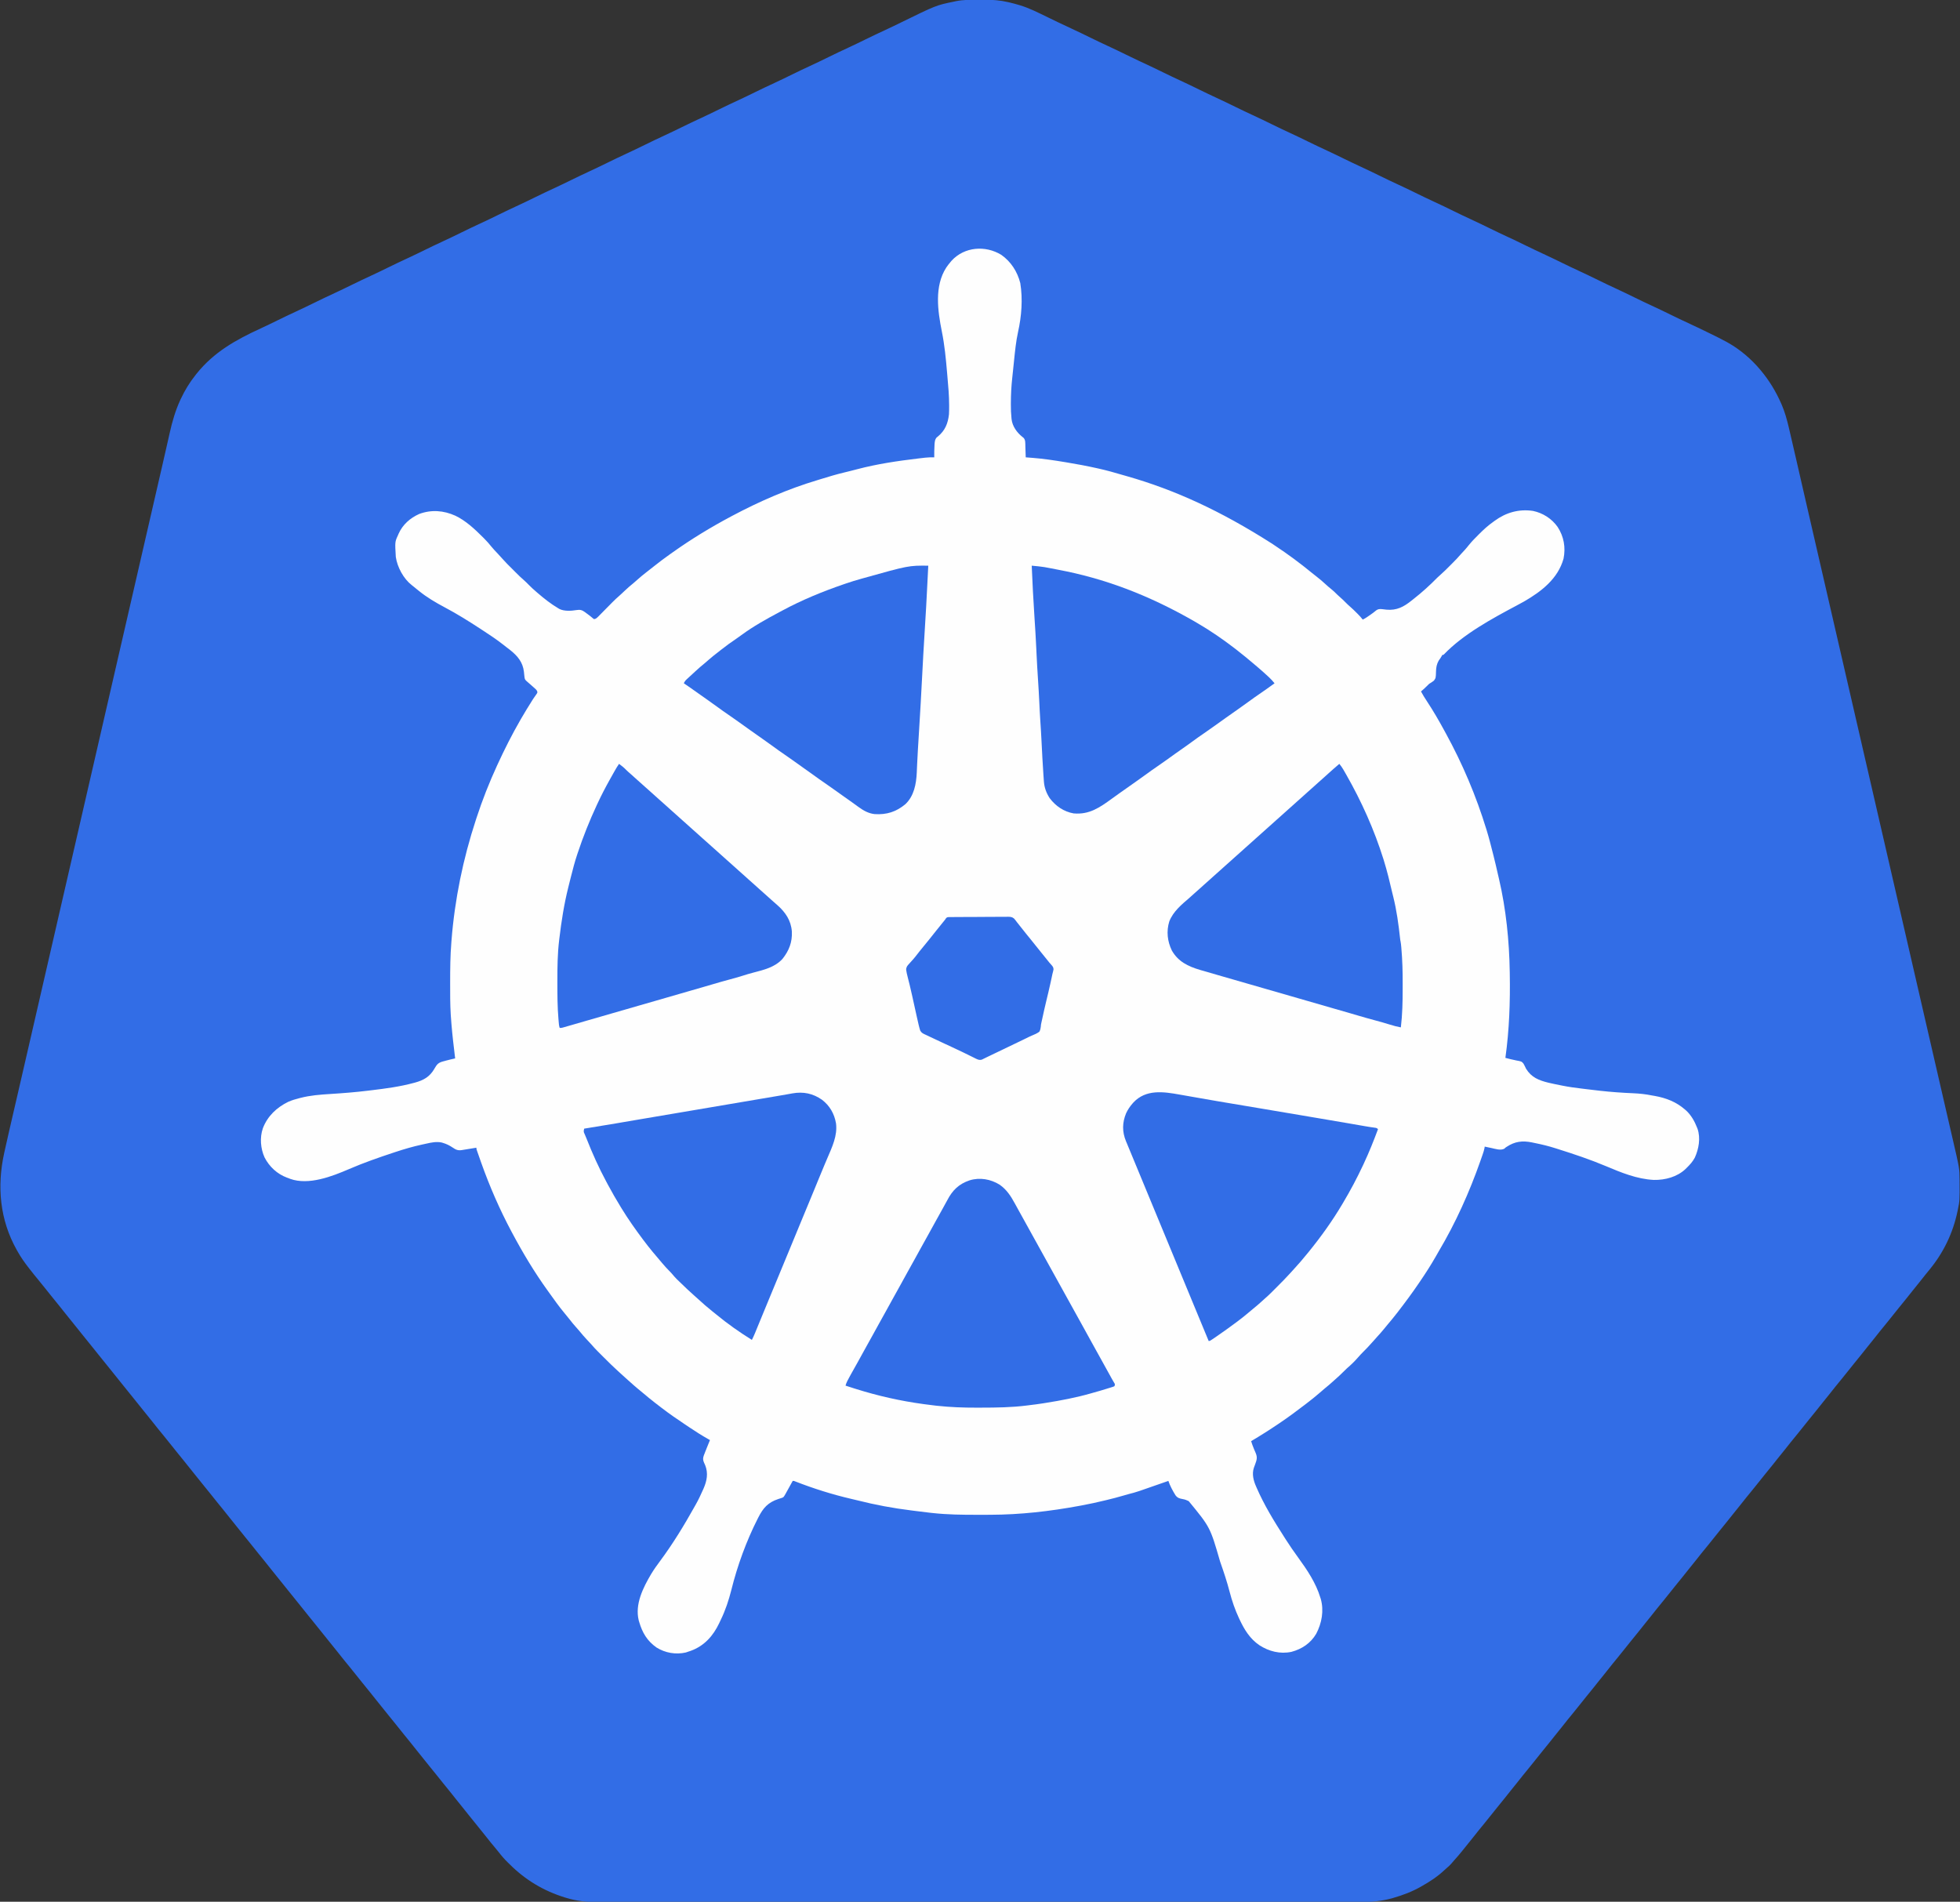 <?xml version="1.0" encoding="UTF-8"?>
<svg version="1.1" xmlns="http://www.w3.org/2000/svg" width="3600" height="3493">
<rect width="100%" height="100%" fill="#333333" stroke="none"/>
<path d="M0 0 C3.945 0.008 7.888 -0.02 11.833 -0.052 C27.053 -0.094 41.389 0.954 56.216 4.446 C57.065 4.645 57.915 4.843 58.79 5.048 C64.316 6.358 69.773 7.825 75.216 9.446 C75.948 9.66 76.68 9.874 77.434 10.094 C95.487 15.506 112.303 24.263 129.216 32.446 C130.522 33.077 131.827 33.707 133.133 34.338 C137.985 36.681 142.837 39.025 147.685 41.377 C155.614 45.217 163.587 48.951 171.591 52.634 C183.906 58.304 196.088 64.231 208.263 70.194 C218.533 75.221 228.823 80.176 239.216 84.946 C250.468 90.11 261.598 95.501 272.716 100.946 C284.965 106.945 297.246 112.833 309.642 118.524 C320.214 123.399 330.666 128.509 341.123 133.624 C351.066 138.485 361.033 143.265 371.091 147.884 C383.244 153.465 395.256 159.313 407.266 165.195 C417.535 170.222 427.824 175.177 438.216 179.946 C450.328 185.505 462.298 191.334 474.266 197.195 C484.535 202.222 494.824 207.177 505.216 211.946 C517.328 217.505 529.298 223.334 541.266 229.195 C551.535 234.222 561.824 239.177 572.216 243.946 C583.468 249.11 594.598 254.501 605.716 259.946 C617.965 265.945 630.246 271.833 642.642 277.524 C653.214 282.399 663.666 287.509 674.123 292.624 C684.066 297.485 694.033 302.265 704.091 306.884 C716.244 312.465 728.256 318.313 740.266 324.195 C750.535 329.222 760.824 334.177 771.216 338.946 C783.328 344.505 795.298 350.334 807.266 356.195 C817.535 361.222 827.824 366.177 838.216 370.946 C850.328 376.505 862.298 382.334 874.266 388.195 C884.535 393.222 894.824 398.177 905.216 402.946 C917.328 408.505 929.298 414.334 941.266 420.195 C951.535 425.222 961.824 430.177 972.216 434.946 C983.468 440.11 994.598 445.501 1005.716 450.946 C1017.965 456.945 1030.246 462.833 1042.642 468.524 C1053.214 473.399 1063.666 478.509 1074.123 483.624 C1084.066 488.485 1094.033 493.265 1104.091 497.884 C1116.244 503.465 1128.256 509.313 1140.266 515.195 C1150.535 520.222 1160.824 525.177 1171.216 529.946 C1183.328 535.505 1195.298 541.334 1207.266 547.195 C1217.535 552.222 1227.824 557.177 1238.216 561.946 C1250.331 567.506 1262.304 573.336 1274.274 579.199 C1284.373 584.143 1294.492 589.015 1304.716 593.696 C1316.625 599.166 1328.423 604.859 1340.202 610.603 C1342.259 611.606 1344.316 612.607 1346.375 613.607 C1356.417 618.486 1366.405 623.429 1376.177 628.833 C1376.884 629.223 1377.592 629.614 1378.321 630.016 C1400.233 642.328 1421.117 660.189 1437.216 679.446 C1437.644 679.955 1438.072 680.464 1438.513 680.988 C1453.694 699.141 1465.897 719.25 1475.466 740.884 C1475.854 741.751 1476.242 742.619 1476.642 743.513 C1482.374 756.844 1486.297 770.892 1489.619 784.993 C1489.93 786.312 1489.93 786.312 1490.247 787.657 C1490.464 788.577 1490.68 789.498 1490.903 790.446 C1491.115 791.346 1491.327 792.246 1491.546 793.173 C1496.013 812.163 1500.372 831.177 1504.716 850.196 C1506.816 859.388 1508.919 868.579 1511.023 877.77 C1511.239 878.715 1511.455 879.66 1511.678 880.633 C1516.302 900.836 1520.946 921.035 1525.599 941.231 C1525.793 942.075 1525.987 942.918 1526.188 943.788 C1528.606 954.286 1531.025 964.783 1533.445 975.281 C1535.632 984.772 1537.819 994.263 1540.005 1003.754 C1541.146 1008.704 1542.287 1013.654 1543.427 1018.604 C1543.768 1020.086 1543.768 1020.086 1544.117 1021.597 C1545.733 1028.613 1547.349 1035.628 1548.966 1042.643 C1555.163 1069.534 1561.358 1096.425 1567.552 1123.317 C1567.867 1124.686 1567.867 1124.686 1568.189 1126.083 C1570.307 1135.279 1572.425 1144.475 1574.543 1153.671 C1578.583 1171.209 1582.622 1188.747 1586.662 1206.285 C1587.728 1210.916 1588.795 1215.546 1589.862 1220.176 C1595.478 1244.562 1601.095 1268.947 1606.712 1293.332 C1626.367 1378.657 1646.019 1463.983 1667.262 1556.243 C1672.338 1578.293 1677.416 1600.342 1682.493 1622.392 C1706.196 1725.328 1706.196 1725.328 1717.298 1773.552 C1717.63 1774.993 1717.962 1776.434 1718.293 1777.876 C1721.418 1791.447 1724.542 1805.017 1727.666 1818.588 C1729.471 1826.432 1731.277 1834.277 1733.083 1842.122 C1733.246 1842.832 1733.41 1843.541 1733.578 1844.273 C1737.604 1861.76 1741.63 1879.246 1745.658 1896.733 C1745.939 1897.95 1745.939 1897.95 1746.225 1899.192 C1747.939 1906.635 1749.654 1914.077 1751.368 1921.52 C1755.509 1939.493 1759.648 1957.466 1763.784 1975.44 C1764.055 1976.617 1764.055 1976.617 1764.332 1977.817 C1765.942 1984.814 1767.552 1991.81 1769.162 1998.807 C1772.997 2015.475 1776.836 2032.142 1780.688 2048.807 C1782.802 2057.954 1784.912 2067.102 1787.019 2076.25 C1788.182 2081.298 1789.346 2086.345 1790.517 2091.391 C1803.308 2146.545 1803.308 2146.545 1803.419 2166.704 C1803.43 2167.99 1803.43 2167.99 1803.44 2169.302 C1803.671 2205.564 1803.671 2205.564 1800.216 2222.446 C1800.012 2223.448 1799.808 2224.45 1799.598 2225.482 C1791.222 2265.312 1774.016 2301.002 1748.216 2332.446 C1746.109 2335.027 1744.006 2337.612 1741.903 2340.196 C1741.343 2340.884 1740.782 2341.572 1740.205 2342.281 C1736.208 2347.198 1732.28 2352.162 1728.381 2357.156 C1724.337 2362.321 1720.198 2367.406 1716.05 2372.487 C1712.577 2376.749 1709.158 2381.047 1705.778 2385.384 C1701.099 2391.384 1696.272 2397.256 1691.418 2403.116 C1687.213 2408.205 1683.104 2413.36 1679.043 2418.564 C1675.641 2422.92 1672.165 2427.211 1668.653 2431.481 C1661.132 2440.63 1653.67 2449.821 1646.38 2459.156 C1642.337 2464.322 1638.198 2469.406 1634.05 2474.487 C1630.577 2478.749 1627.158 2483.047 1623.778 2487.384 C1619.099 2493.384 1614.272 2499.256 1609.418 2505.116 C1605.213 2510.205 1601.104 2515.36 1597.043 2520.564 C1593.641 2524.92 1590.165 2529.211 1586.653 2533.481 C1579.132 2542.63 1571.67 2551.821 1564.38 2561.156 C1560.337 2566.322 1556.198 2571.406 1552.05 2576.487 C1548.577 2580.749 1545.158 2585.047 1541.778 2589.384 C1537.099 2595.384 1532.272 2601.256 1527.418 2607.116 C1523.213 2612.205 1519.104 2617.36 1515.043 2622.564 C1511.641 2626.92 1508.165 2631.211 1504.653 2635.481 C1497.132 2644.63 1489.67 2653.821 1482.38 2663.156 C1478.337 2668.322 1474.198 2673.406 1470.05 2678.487 C1466.577 2682.749 1463.158 2687.047 1459.778 2691.384 C1455.099 2697.384 1450.272 2703.256 1445.418 2709.116 C1441.213 2714.205 1437.104 2719.36 1433.043 2724.564 C1429.641 2728.92 1426.165 2733.211 1422.653 2737.481 C1415.132 2746.63 1407.67 2755.821 1400.38 2765.156 C1396.337 2770.322 1392.198 2775.406 1388.05 2780.487 C1384.577 2784.749 1381.158 2789.047 1377.778 2793.384 C1373.099 2799.384 1368.272 2805.256 1363.418 2811.116 C1359.213 2816.205 1355.104 2821.36 1351.043 2826.564 C1347.641 2830.92 1344.165 2835.211 1340.653 2839.481 C1333.132 2848.63 1325.67 2857.821 1318.38 2867.156 C1314.337 2872.322 1310.198 2877.406 1306.05 2882.487 C1302.577 2886.749 1299.158 2891.047 1295.778 2895.384 C1291.099 2901.384 1286.272 2907.256 1281.418 2913.116 C1277.213 2918.205 1273.104 2923.36 1269.043 2928.564 C1265.641 2932.92 1262.165 2937.211 1258.653 2941.481 C1251.132 2950.63 1243.67 2959.821 1236.38 2969.156 C1232.337 2974.322 1228.198 2979.406 1224.05 2984.487 C1220.577 2988.749 1217.158 2993.047 1213.778 2997.384 C1209.099 3003.384 1204.272 3009.256 1199.418 3015.116 C1195.213 3020.205 1191.104 3025.36 1187.043 3030.564 C1183.641 3034.92 1180.165 3039.211 1176.653 3043.481 C1169.132 3052.63 1161.67 3061.821 1154.38 3071.156 C1150.337 3076.322 1146.198 3081.406 1142.05 3086.487 C1138.577 3090.749 1135.158 3095.047 1131.778 3099.384 C1127.099 3105.384 1122.272 3111.256 1117.418 3117.116 C1113.213 3122.205 1109.104 3127.36 1105.043 3132.564 C1101.641 3136.92 1098.165 3141.211 1094.653 3145.481 C1087.132 3154.63 1079.67 3163.821 1072.38 3173.156 C1068.337 3178.322 1064.198 3183.406 1060.05 3188.487 C1056.577 3192.749 1053.158 3197.047 1049.778 3201.384 C1045.099 3207.384 1040.272 3213.256 1035.418 3219.116 C1031.213 3224.205 1027.104 3229.36 1023.043 3234.564 C1019.641 3238.92 1016.165 3243.211 1012.653 3247.481 C1005.132 3256.63 997.67 3265.821 990.38 3275.156 C986.337 3280.322 982.198 3285.406 978.05 3290.487 C974.577 3294.749 971.158 3299.047 967.778 3303.384 C963.099 3309.384 958.272 3315.256 953.418 3321.116 C949.213 3326.205 945.104 3331.36 941.043 3336.564 C937.641 3340.92 934.165 3345.211 930.653 3349.481 C923.592 3358.07 916.562 3366.684 909.716 3375.446 C904.139 3382.583 898.432 3389.61 892.701 3396.624 C891.365 3398.263 890.036 3399.907 888.708 3401.552 C884.376 3406.902 879.912 3412.085 875.271 3417.169 C873.51 3419.12 871.824 3421.106 870.153 3423.134 C867.481 3426.275 864.525 3428.925 861.38 3431.587 C859.928 3432.834 858.506 3434.116 857.114 3435.43 C844.915 3446.917 830.787 3456.254 816.216 3464.446 C815.579 3464.811 814.943 3465.177 814.287 3465.553 C798.332 3474.666 781.355 3481.191 763.716 3486.259 C762.351 3486.657 762.351 3486.657 760.958 3487.064 C741.698 3492.34 722.725 3494.035 702.82 3493.949 C700.329 3493.954 697.838 3493.96 695.347 3493.967 C689.955 3493.979 684.564 3493.979 679.172 3493.968 C671.1 3493.952 663.028 3493.959 654.956 3493.97 C641.193 3493.988 627.43 3493.988 613.667 3493.977 C599.731 3493.966 585.795 3493.963 571.859 3493.972 C570.977 3493.972 570.095 3493.973 569.186 3493.973 C565.593 3493.975 562 3493.978 558.407 3493.98 C524.984 3494.001 491.561 3494.002 458.138 3493.991 C457.149 3493.991 456.16 3493.991 455.14 3493.99 C453.654 3493.99 453.654 3493.99 452.138 3493.989 C421.931 3493.979 391.724 3493.977 361.518 3493.981 C359.493 3493.982 357.469 3493.982 355.445 3493.982 C347.311 3493.983 339.176 3493.985 331.042 3493.986 C308.303 3493.99 285.565 3493.992 262.827 3493.993 C261.791 3493.993 260.756 3493.993 259.689 3493.993 C226.706 3493.995 193.723 3493.991 160.74 3493.982 C159.671 3493.982 158.601 3493.981 157.499 3493.981 C140.132 3493.976 122.765 3493.972 105.398 3493.967 C36.521 3493.947 -32.356 3493.948 -101.233 3493.968 C-118.591 3493.972 -135.95 3493.977 -153.308 3493.982 C-154.377 3493.982 -155.446 3493.982 -156.547 3493.983 C-189.497 3493.991 -222.446 3493.995 -255.395 3493.993 C-256.43 3493.993 -257.464 3493.993 -258.53 3493.993 C-281.243 3493.992 -303.957 3493.989 -326.67 3493.986 C-334.797 3493.984 -342.924 3493.983 -351.051 3493.982 C-353.073 3493.981 -355.095 3493.981 -357.117 3493.981 C-387.314 3493.976 -417.511 3493.98 -447.709 3493.99 C-448.698 3493.991 -449.687 3493.991 -450.706 3493.991 C-451.694 3493.992 -452.681 3493.992 -453.699 3493.992 C-487.027 3494.003 -520.355 3493.999 -553.682 3493.978 C-557.264 3493.976 -560.846 3493.974 -564.428 3493.972 C-565.307 3493.971 -566.186 3493.971 -567.091 3493.97 C-580.987 3493.962 -594.883 3493.968 -608.779 3493.979 C-622.456 3493.989 -636.132 3493.986 -649.809 3493.967 C-657.818 3493.956 -665.826 3493.956 -673.835 3493.973 C-679.797 3493.984 -685.758 3493.974 -691.72 3493.956 C-694.105 3493.952 -696.49 3493.954 -698.875 3493.964 C-718.251 3494.042 -737.059 3492.02 -755.659 3486.321 C-757.118 3485.883 -757.118 3485.883 -758.607 3485.436 C-797.408 3473.418 -831.135 3453.184 -859.784 3424.446 C-860.684 3423.581 -861.584 3422.716 -862.511 3421.825 C-868.959 3415.592 -874.625 3409.07 -880.069 3401.95 C-882.699 3398.519 -885.468 3395.225 -888.284 3391.946 C-892.494 3387.028 -896.535 3382.004 -900.512 3376.896 C-904.657 3371.581 -908.9 3366.351 -913.159 3361.126 C-916.677 3356.81 -920.169 3352.473 -923.64 3348.118 C-925.883 3345.323 -928.145 3342.544 -930.409 3339.766 C-935.541 3333.47 -940.62 3327.139 -945.619 3320.736 C-949.663 3315.571 -953.802 3310.486 -957.95 3305.405 C-961.423 3301.143 -964.842 3296.845 -968.222 3292.509 C-972.905 3286.503 -977.735 3280.628 -982.593 3274.763 C-986.677 3269.821 -990.663 3264.814 -994.601 3259.755 C-998.249 3255.085 -1002.004 3250.51 -1005.784 3245.946 C-1010.497 3240.255 -1015.129 3234.513 -1019.671 3228.684 C-1023.153 3224.225 -1026.707 3219.829 -1030.284 3215.446 C-1034.316 3210.507 -1038.302 3205.538 -1042.222 3200.509 C-1046.905 3194.503 -1051.735 3188.628 -1056.593 3182.763 C-1060.677 3177.821 -1064.663 3172.814 -1068.601 3167.755 C-1072.249 3163.085 -1076.004 3158.51 -1079.784 3153.946 C-1084.497 3148.255 -1089.129 3142.513 -1093.671 3136.684 C-1097.153 3132.225 -1100.707 3127.829 -1104.284 3123.446 C-1108.316 3118.507 -1112.302 3113.538 -1116.222 3108.509 C-1120.901 3102.508 -1125.728 3096.636 -1130.582 3090.776 C-1134.787 3085.687 -1138.896 3080.533 -1142.957 3075.328 C-1146.359 3070.972 -1149.835 3066.681 -1153.347 3062.411 C-1160.408 3053.822 -1167.438 3045.208 -1174.284 3036.446 C-1180.344 3028.692 -1186.562 3021.069 -1192.784 3013.446 C-1199.466 3005.26 -1206.118 2997.057 -1212.625 2988.73 C-1218.245 2981.555 -1224.021 2974.506 -1229.784 2967.446 C-1236.466 2959.26 -1243.118 2951.057 -1249.625 2942.73 C-1255.245 2935.555 -1261.021 2928.506 -1266.784 2921.446 C-1273.465 2913.261 -1280.118 2905.062 -1286.621 2896.735 C-1290.664 2891.57 -1294.803 2886.486 -1298.95 2881.405 C-1302.423 2877.143 -1305.842 2872.845 -1309.222 2868.509 C-1313.905 2862.503 -1318.735 2856.628 -1323.593 2850.763 C-1327.677 2845.821 -1331.663 2840.814 -1335.601 2835.755 C-1339.249 2831.085 -1343.004 2826.51 -1346.784 2821.946 C-1351.497 2816.255 -1356.129 2810.513 -1360.671 2804.684 C-1364.153 2800.225 -1367.707 2795.829 -1371.284 2791.446 C-1375.316 2786.507 -1379.302 2781.538 -1383.222 2776.509 C-1387.905 2770.503 -1392.735 2764.628 -1397.593 2758.763 C-1401.677 2753.821 -1405.663 2748.814 -1409.601 2743.755 C-1413.249 2739.085 -1417.004 2734.51 -1420.784 2729.946 C-1425.497 2724.255 -1430.129 2718.513 -1434.671 2712.684 C-1438.153 2708.225 -1441.707 2703.829 -1445.284 2699.446 C-1449.316 2694.507 -1453.302 2689.538 -1457.222 2684.509 C-1461.901 2678.508 -1466.728 2672.636 -1471.582 2666.776 C-1475.787 2661.687 -1479.896 2656.533 -1483.957 2651.328 C-1487.359 2646.972 -1490.835 2642.681 -1494.347 2638.411 C-1501.408 2629.822 -1508.438 2621.208 -1515.284 2612.446 C-1521.344 2604.692 -1527.562 2597.069 -1533.784 2589.446 C-1540.466 2581.26 -1547.118 2573.057 -1553.625 2564.73 C-1559.245 2557.555 -1565.021 2550.506 -1570.784 2543.446 C-1577.466 2535.26 -1584.118 2527.057 -1590.625 2518.73 C-1596.245 2511.555 -1602.021 2504.506 -1607.784 2497.446 C-1614.466 2489.26 -1621.118 2481.057 -1627.625 2472.73 C-1633.245 2465.555 -1639.021 2458.506 -1644.784 2451.446 C-1651.465 2443.261 -1658.118 2435.062 -1664.621 2426.735 C-1668.664 2421.57 -1672.803 2416.486 -1676.95 2411.405 C-1680.423 2407.143 -1683.842 2402.845 -1687.222 2398.509 C-1691.905 2392.503 -1696.735 2386.628 -1701.593 2380.763 C-1705.677 2375.821 -1709.663 2370.814 -1713.601 2365.755 C-1717.249 2361.085 -1721.005 2356.51 -1724.784 2351.946 C-1730.428 2345.123 -1735.992 2338.249 -1741.401 2331.238 C-1742.357 2330 -1743.316 2328.763 -1744.276 2327.529 C-1751.516 2318.208 -1758.04 2308.757 -1763.784 2298.446 C-1764.211 2297.693 -1764.637 2296.94 -1765.076 2296.164 C-1796.228 2240.745 -1801.59 2179.327 -1788.042 2118.048 C-1787.851 2117.182 -1787.661 2116.316 -1787.464 2115.425 C-1781.872 2090.054 -1775.981 2064.75 -1770.119 2039.44 C-1768.291 2031.545 -1766.466 2023.649 -1764.641 2015.752 C-1764.134 2013.558 -1763.627 2011.364 -1763.12 2009.17 C-1762.782 2007.707 -1762.444 2006.243 -1762.106 2004.78 C-1760.925 1999.669 -1759.743 1994.559 -1758.562 1989.448 C-1752.871 1964.833 -1747.2 1940.214 -1741.541 1915.592 C-1740.844 1912.561 -1740.147 1909.53 -1739.451 1906.498 C-1737.377 1897.481 -1735.304 1888.463 -1733.232 1879.445 C-1730.176 1866.151 -1727.119 1852.857 -1724.062 1839.563 C-1723.824 1838.528 -1723.586 1837.494 -1723.34 1836.428 C-1722.136 1831.194 -1720.933 1825.96 -1719.729 1820.726 C-1717.57 1811.341 -1715.411 1801.955 -1713.252 1792.569 C-1712.055 1787.361 -1710.857 1782.154 -1709.659 1776.946 C-1709.18 1774.863 -1708.701 1772.779 -1708.222 1770.696 C-1707.263 1766.529 -1706.305 1762.363 -1705.347 1758.196 C-1705.109 1757.165 -1704.872 1756.134 -1704.628 1755.071 C-1704.149 1752.988 -1703.67 1750.904 -1703.19 1748.821 C-1701.993 1743.613 -1700.795 1738.406 -1699.597 1733.198 C-1697.439 1723.815 -1695.281 1714.433 -1693.123 1705.05 C-1691.923 1699.832 -1690.723 1694.614 -1689.522 1689.395 C-1689.166 1687.846 -1689.166 1687.846 -1688.803 1686.265 C-1685.483 1671.833 -1682.164 1657.4 -1678.844 1642.967 C-1668.218 1596.763 -1657.589 1550.559 -1646.958 1504.356 C-1639.003 1469.782 -1631.049 1435.208 -1623.097 1400.634 C-1622.862 1399.613 -1622.627 1398.593 -1622.386 1397.542 C-1620.264 1388.316 -1618.142 1379.089 -1616.02 1369.862 C-1612.695 1355.407 -1609.371 1340.952 -1606.046 1326.497 C-1605.808 1325.464 -1605.571 1324.431 -1605.326 1323.367 C-1604.126 1318.148 -1602.925 1312.929 -1601.725 1307.709 C-1599.567 1298.33 -1597.41 1288.95 -1595.253 1279.57 C-1594.055 1274.362 -1592.857 1269.154 -1591.659 1263.946 C-1591.18 1261.863 -1590.701 1259.779 -1590.222 1257.696 C-1581.597 1220.196 -1572.972 1182.696 -1564.347 1145.196 C-1564.109 1144.165 -1563.872 1143.134 -1563.628 1142.071 C-1563.149 1139.988 -1562.67 1137.904 -1562.19 1135.821 C-1560.993 1130.613 -1559.795 1125.406 -1558.597 1120.198 C-1556.439 1110.815 -1554.281 1101.433 -1552.123 1092.05 C-1550.923 1086.832 -1549.723 1081.614 -1548.522 1076.395 C-1548.285 1075.362 -1548.047 1074.33 -1547.803 1073.265 C-1544.483 1058.833 -1541.164 1044.401 -1537.845 1029.968 C-1535.957 1021.759 -1534.069 1013.551 -1532.181 1005.342 C-1531.473 1002.265 -1530.766 999.188 -1530.058 996.111 C-1524.676 972.712 -1519.294 949.313 -1513.909 925.914 C-1513.051 922.187 -1512.194 918.46 -1511.336 914.732 C-1508.795 903.69 -1506.254 892.648 -1503.71 881.607 C-1502.362 875.755 -1501.014 869.903 -1499.667 864.052 C-1499.408 862.926 -1499.149 861.801 -1498.882 860.641 C-1495.827 847.369 -1492.788 834.094 -1489.785 820.809 C-1489.286 818.602 -1488.786 816.396 -1488.285 814.189 C-1488.049 813.146 -1488.049 813.146 -1487.807 812.082 C-1487.501 810.729 -1487.194 809.376 -1486.887 808.023 C-1485.933 803.819 -1484.992 799.611 -1484.053 795.403 C-1479.401 774.75 -1473.672 754.701 -1464.784 735.446 C-1464.469 734.76 -1464.153 734.074 -1463.828 733.367 C-1456.537 717.719 -1447.549 702.945 -1436.784 689.446 C-1435.727 688.1 -1435.727 688.1 -1434.647 686.727 C-1403.025 647.213 -1362.635 624.642 -1317.264 603.795 C-1306.863 598.995 -1296.571 593.985 -1286.284 588.946 C-1275.208 583.521 -1264.12 578.151 -1252.909 573.009 C-1241.275 567.671 -1229.776 562.081 -1218.284 556.446 C-1205.716 550.284 -1193.121 544.223 -1180.397 538.387 C-1170.284 533.727 -1160.284 528.844 -1150.284 523.946 C-1138.082 517.97 -1125.848 512.106 -1113.499 506.438 C-1103.353 501.759 -1093.318 496.86 -1083.284 491.946 C-1071.082 485.97 -1058.848 480.106 -1046.499 474.438 C-1035.493 469.362 -1024.617 464.027 -1013.732 458.696 C-1003.505 453.69 -993.259 448.756 -982.909 444.009 C-971.275 438.671 -959.776 433.081 -948.284 427.446 C-935.716 421.284 -923.121 415.223 -910.397 409.387 C-900.284 404.727 -890.284 399.844 -880.284 394.946 C-868.082 388.97 -855.848 383.106 -843.499 377.438 C-833.353 372.759 -823.318 367.86 -813.284 362.946 C-801.082 356.97 -788.848 351.106 -776.499 345.438 C-766.353 340.759 -756.318 335.86 -746.284 330.946 C-734.082 324.97 -721.848 319.106 -709.499 313.438 C-698.493 308.362 -687.617 303.027 -676.732 297.696 C-666.505 292.69 -656.259 287.756 -645.909 283.009 C-634.275 277.671 -622.776 272.081 -611.284 266.446 C-598.716 260.284 -586.121 254.223 -573.397 248.387 C-563.284 243.727 -553.284 238.844 -543.284 233.946 C-531.082 227.97 -518.848 222.106 -506.499 216.438 C-496.353 211.759 -486.318 206.86 -476.284 201.946 C-464.082 195.97 -451.848 190.106 -439.499 184.438 C-429.353 179.759 -419.318 174.86 -409.284 169.946 C-397.082 163.97 -384.848 158.106 -372.499 152.438 C-361.493 147.362 -350.617 142.027 -339.732 136.696 C-329.505 131.69 -319.259 126.756 -308.909 122.009 C-297.275 116.671 -285.776 111.081 -274.284 105.446 C-261.716 99.284 -249.121 93.223 -236.397 87.387 C-226.284 82.727 -216.284 77.844 -206.284 72.946 C-194.082 66.97 -181.848 61.106 -169.499 55.438 C-160.211 51.155 -151.017 46.69 -141.83 42.192 C-76.305 10.12 -76.305 10.12 -43.784 3.446 C-42.568 3.178 -41.352 2.909 -40.099 2.632 C-26.818 -0.085 -13.511 -0.044 0 0 Z " fill="#326DE6" transform="translate(1795.784,-0.446)"/>
<path d="M0 0 C17.944 12.57 29.601 30.855 35 52 C39.766 81.568 37.369 112.636 30.89 141.74 C27.046 159.168 25.336 177.022 23.5 194.75 C23.394 195.77 23.288 196.79 23.179 197.841 C22.643 203.005 22.111 208.169 21.584 213.334 C21.155 217.532 20.705 221.728 20.241 225.922 C18.536 241.471 17.721 256.868 17.688 272.5 C17.684 273.306 17.68 274.112 17.676 274.942 C17.656 283.402 17.92 291.781 18.832 300.195 C18.901 300.873 18.97 301.551 19.041 302.249 C20.628 315.239 28.867 326.523 38.938 334.543 C39.474 334.941 40.01 335.34 40.562 335.75 C44.911 339.764 44.075 345.952 44.316 351.59 C44.402 354.039 44.484 356.488 44.562 358.938 C44.606 360.194 44.649 361.45 44.693 362.744 C44.799 365.829 44.901 368.915 45 372 C45.902 372.067 45.902 372.067 46.822 372.136 C49.715 372.355 52.608 372.584 55.5 372.812 C56.915 372.918 56.915 372.918 58.359 373.025 C77.982 374.598 97.461 377.551 116.875 380.75 C117.929 380.923 118.982 381.095 120.068 381.273 C138.824 384.356 157.451 387.849 176 392 C177.142 392.255 178.285 392.51 179.462 392.772 C193.837 396.017 207.977 399.895 222.087 404.139 C225.141 405.042 228.206 405.898 231.273 406.754 C319.366 431.873 403.447 470.651 495.951 529.622 C498.277 531.186 500.616 532.731 502.957 534.273 C526.276 549.662 548.705 566.24 570.293 583.98 C573.315 586.458 576.385 588.866 579.478 591.255 C585.113 595.611 590.468 600.137 595.664 605.01 C598.919 608.051 602.275 610.901 605.75 613.688 C609.803 616.95 613.492 620.378 617.113 624.109 C618.965 625.965 620.883 627.673 622.875 629.375 C626.067 632.116 629.043 635.007 632 638 C634.815 640.849 637.627 643.605 640.688 646.188 C644.906 649.8 648.819 653.706 652.75 657.625 C653.726 658.594 653.726 658.594 654.721 659.583 C658.038 662.91 661.155 666.249 664 670 C666.69 668.711 669.154 667.301 671.609 665.609 C672.278 665.15 672.946 664.69 673.635 664.216 C674.682 663.49 674.682 663.49 675.75 662.75 C676.829 662.012 676.829 662.012 677.93 661.259 C681.576 658.749 685.055 656.174 688.438 653.312 C692.497 650.215 696.079 650.4 701 651 C701.709 651.081 702.418 651.162 703.148 651.246 C704.617 651.418 706.086 651.592 707.555 651.766 C726.205 653.553 739.276 646.652 753.473 635.227 C754.826 634.139 756.192 633.067 757.559 631.996 C772.903 619.927 787.407 606.842 801.051 592.887 C803.132 590.8 805.297 588.866 807.539 586.953 C813.061 582.171 818.174 576.975 823.327 571.803 C825.059 570.066 826.796 568.335 828.533 566.604 C834.238 560.902 839.768 555.143 845 549 C847.382 546.389 849.778 543.792 852.18 541.199 C854.591 538.533 856.815 535.735 859.059 532.926 C864.385 526.387 870.21 520.437 876.188 514.5 C876.739 513.95 877.29 513.401 877.858 512.834 C885.815 504.916 893.791 497.47 903 491 C904.079 490.205 905.157 489.408 906.234 488.609 C927.186 473.317 950.681 466.587 976.612 470.382 C994.962 474.201 1011.193 484.622 1022 499.906 C1033.45 517.618 1036.923 537.387 1032.82 558.043 C1022.588 594.929 992.208 618.318 960.426 636.691 C955.986 639.194 951.499 641.606 947 644 C901.995 667.974 849.098 696.446 813.262 733.812 C812 735 812 735 810 735 C809.731 735.574 809.461 736.147 809.184 736.738 C807.582 739.799 805.561 742.501 803.535 745.293 C799.87 751.757 798.773 757.792 798.585 765.158 C798.22 777.328 798.22 777.328 794.676 782.184 C791.887 784.379 789.05 786.191 786 788 C784.005 789.772 784.005 789.772 782.312 791.625 C778.744 795.323 774.896 798.655 771 802 C774.315 808.175 777.926 814.047 781.812 819.875 C793.225 837.224 803.741 855.232 813.636 873.487 C814.626 875.311 815.62 877.131 816.618 878.95 C847.256 934.858 872.32 994.029 891 1055 C891.234 1055.754 891.468 1056.509 891.708 1057.286 C895.964 1071.054 899.442 1085.039 903 1099 C903.375 1100.458 903.75 1101.917 904.125 1103.375 C907.031 1114.806 909.66 1126.303 912.27 1137.806 C912.916 1140.632 913.58 1143.453 914.25 1146.273 C927.198 1201.783 933.118 1260.081 934 1317 C934.021 1318.18 934.042 1319.361 934.063 1320.577 C934.965 1372.235 933.174 1423.764 926 1475 C928.498 1475.639 930.997 1476.273 933.496 1476.906 C934.539 1477.174 934.539 1477.174 935.604 1477.446 C939.165 1478.345 942.716 1479.16 946.33 1479.819 C955.72 1481.533 955.72 1481.533 959.211 1485.535 C960.975 1488.628 962.483 1491.78 964 1495 C973.797 1510.925 987.359 1516.233 1004.824 1520.574 C1012.738 1522.451 1020.71 1524.045 1028.688 1525.625 C1029.413 1525.771 1030.139 1525.917 1030.887 1526.068 C1043.149 1528.522 1055.457 1530.173 1067.873 1531.631 C1070.956 1531.995 1074.037 1532.37 1077.117 1532.749 C1083.471 1533.525 1089.828 1534.271 1096.188 1535 C1097.326 1535.131 1098.465 1535.261 1099.639 1535.396 C1119.862 1537.688 1140.069 1539.1 1160.401 1539.975 C1172.185 1540.503 1183.446 1541.627 1195 1544 C1196.788 1544.314 1198.577 1544.622 1200.367 1544.922 C1221.284 1548.671 1239.833 1555.864 1256 1570 C1256.687 1570.592 1257.374 1571.183 1258.082 1571.793 C1267.084 1580.12 1273.648 1591.615 1278 1603 C1278.318 1603.788 1278.637 1604.575 1278.965 1605.387 C1284.776 1622.446 1281.202 1642.271 1273.938 1658.25 C1270.022 1665.619 1264.924 1671.223 1259 1677 C1258.343 1677.666 1257.685 1678.333 1257.008 1679.02 C1241.55 1693.714 1219.384 1699.608 1198.547 1699.176 C1167.631 1697.644 1138.705 1685.701 1110.551 1673.833 C1081.905 1661.783 1052.502 1651.935 1022.878 1642.594 C1021.189 1642.06 1019.501 1641.52 1017.813 1640.98 C1005.501 1637.045 993.094 1634.034 980.42 1631.489 C978.459 1631.093 976.502 1630.673 974.547 1630.246 C957 1626.742 943.382 1628.54 928.445 1638.316 C926.017 1639.887 926.017 1639.887 924.242 1641.715 C917.385 1645.645 907.15 1642.04 899.938 1640.5 C898.786 1640.262 897.634 1640.023 896.447 1639.777 C893.63 1639.193 890.814 1638.6 888 1638 C887.889 1638.826 887.777 1639.653 887.662 1640.504 C886.914 1644.451 885.723 1648.147 884.402 1651.93 C884.137 1652.7 883.871 1653.471 883.597 1654.264 C882.718 1656.804 881.829 1659.34 880.938 1661.875 C880.63 1662.752 880.322 1663.63 880.006 1664.533 C859.801 1722.002 834.612 1778.12 803.47 1830.509 C801.581 1833.711 799.757 1836.945 797.938 1840.188 C788.989 1855.89 779.157 1871.058 769 1886 C768.544 1886.673 768.088 1887.347 767.619 1888.041 C755.349 1906.146 742.357 1923.684 729 1941 C728.471 1941.686 727.942 1942.373 727.397 1943.08 C721.652 1950.516 715.726 1957.767 709.621 1964.91 C707.177 1967.776 704.803 1970.694 702.438 1973.625 C698.558 1978.392 694.481 1982.942 690.32 1987.465 C688.427 1989.533 686.577 1991.624 684.75 1993.75 C677.087 2002.56 669.036 2011.073 660.711 2019.258 C658.953 2021.048 657.318 2022.906 655.688 2024.812 C649.379 2032.129 642.441 2038.862 635.094 2045.125 C632.46 2047.483 629.982 2049.985 627.5 2052.5 C623.819 2056.226 620.067 2059.799 616.082 2063.199 C613.568 2065.373 611.132 2067.624 608.688 2069.875 C604.247 2073.925 599.681 2077.755 595.004 2081.527 C591.503 2084.409 588.097 2087.387 584.688 2090.375 C577.652 2096.514 570.403 2102.313 563 2108 C561.671 2109.027 560.341 2110.055 559.012 2111.082 C543.325 2123.171 527.427 2134.935 511 2146 C510.296 2146.476 509.591 2146.953 508.865 2147.444 C492.554 2158.465 475.94 2168.973 459 2179 C460.501 2183.769 462.134 2188.436 464.078 2193.043 C464.434 2193.889 464.79 2194.736 465.156 2195.607 C465.892 2197.343 466.637 2199.075 467.391 2200.803 C470.699 2208.751 469.458 2213.165 466.5 2221.188 C466.057 2222.398 465.613 2223.608 465.156 2224.855 C464.775 2225.893 464.393 2226.931 464 2228 C460.229 2239.312 463.316 2251.541 468 2262 C468.365 2262.844 468.731 2263.688 469.107 2264.557 C482.87 2296.284 500.913 2325.662 519.538 2354.718 C520.547 2356.294 521.555 2357.871 522.56 2359.45 C529.799 2370.808 537.383 2381.824 545.323 2392.701 C561.626 2415.057 577.898 2439.237 586 2466 C586.296 2466.905 586.593 2467.81 586.898 2468.742 C593.002 2490.3 588.814 2513.249 578.547 2532.762 C568.315 2550.171 552.3 2560.849 533 2566 C512.239 2570.383 491.754 2565.188 474.198 2553.834 C456.816 2541.952 446.809 2525.625 438 2507 C437.663 2506.289 437.326 2505.578 436.979 2504.846 C429.394 2488.682 423.769 2472.285 419.312 2455 C414.739 2437.368 409.012 2420.189 403 2403 C402.695 2402.125 402.389 2401.25 402.074 2400.348 C383.762 2337.029 383.762 2337.029 344.312 2289.125 C340.554 2287.329 337.377 2286.063 333.262 2285.379 C327.218 2284.268 323.674 2283.26 319.993 2278.291 C314.929 2270.057 310.059 2261.176 307 2252 C305.898 2252.387 304.797 2252.775 303.661 2253.174 C248.86 2272.438 248.86 2272.438 234.871 2275.981 C231.669 2276.808 228.502 2277.73 225.336 2278.688 C214.977 2281.819 204.517 2284.459 194 2287 C192.645 2287.328 192.645 2287.328 191.263 2287.663 C176.9 2291.136 162.542 2294.364 148 2297 C146.386 2297.299 144.772 2297.598 143.158 2297.897 C89.446 2307.836 35.05 2314.064 -19.633 2314.203 C-21.351 2314.21 -23.07 2314.217 -24.789 2314.224 C-30.234 2314.243 -35.679 2314.248 -41.125 2314.25 C-42.052 2314.251 -42.979 2314.251 -43.934 2314.252 C-71.393 2314.264 -98.678 2314.02 -126 2311 C-127.422 2310.848 -128.845 2310.697 -130.267 2310.546 C-138.484 2309.662 -146.679 2308.643 -154.87 2307.546 C-158.427 2307.071 -161.987 2306.627 -165.548 2306.19 C-198.737 2302.103 -231.513 2295.994 -263.928 2287.769 C-267.739 2286.815 -271.562 2285.927 -275.389 2285.043 C-310.201 2276.972 -344.979 2265.989 -378.254 2252.996 C-380.826 2251.886 -380.826 2251.886 -383 2252 C-383.444 2252.802 -383.888 2253.604 -384.345 2254.431 C-385.995 2257.411 -387.647 2260.391 -389.299 2263.371 C-390.013 2264.66 -390.727 2265.949 -391.44 2267.238 C-392.467 2269.093 -393.495 2270.947 -394.523 2272.801 C-395.45 2274.474 -395.45 2274.474 -396.396 2276.181 C-399.846 2282.244 -399.846 2282.244 -404.184 2283.578 C-405.024 2283.848 -405.864 2284.118 -406.729 2284.396 C-408.07 2284.819 -408.07 2284.819 -409.438 2285.25 C-428.417 2291.615 -437.297 2301.587 -446.25 2319.312 C-446.571 2319.941 -446.892 2320.57 -447.222 2321.217 C-467.992 2362.014 -484.734 2407.914 -495.729 2452.384 C-500.426 2471.022 -506.634 2489.72 -515.037 2507.016 C-516.03 2509.063 -516.994 2511.122 -517.957 2513.184 C-529.184 2536.846 -545.478 2555.132 -570.407 2564.15 C-572.263 2564.793 -574.131 2565.397 -576 2566 C-577.065 2566.374 -578.13 2566.748 -579.227 2567.133 C-597.803 2571.402 -617.22 2567.979 -633.254 2557.949 C-650.47 2545.729 -659.178 2530.841 -665 2511 C-665.271 2510.093 -665.541 2509.185 -665.82 2508.25 C-673.17 2478.437 -657.695 2447.896 -642.937 2422.957 C-637.875 2414.599 -632.289 2406.729 -626.427 2398.921 C-603.019 2367.398 -582.359 2333.472 -563.234 2299.21 C-562.46 2297.824 -561.682 2296.44 -560.898 2295.059 C-556.117 2286.626 -552.063 2277.917 -548.125 2269.062 C-547.648 2267.995 -547.171 2266.928 -546.679 2265.829 C-540.572 2251.869 -537.964 2237.993 -543.655 2223.445 C-544.326 2221.855 -545.031 2220.279 -545.773 2218.721 C-548.148 2213.385 -548.111 2210.214 -546.11 2204.735 C-545.744 2203.833 -545.377 2202.93 -545 2202 C-544.605 2200.966 -544.209 2199.932 -543.802 2198.866 C-542.506 2195.521 -541.166 2192.197 -539.812 2188.875 C-539.349 2187.728 -538.886 2186.58 -538.408 2185.398 C-537.276 2182.597 -536.14 2179.798 -535 2177 C-536.126 2176.368 -537.253 2175.735 -538.414 2175.084 C-550.08 2168.469 -561.319 2161.352 -572.444 2153.866 C-575.126 2152.062 -577.815 2150.265 -580.504 2148.471 C-595.165 2138.665 -609.711 2128.704 -623.688 2117.938 C-624.571 2117.261 -625.454 2116.584 -626.363 2115.886 C-628.912 2113.928 -631.457 2111.965 -634 2110 C-634.688 2109.47 -635.376 2108.939 -636.084 2108.393 C-643.518 2102.65 -650.766 2096.727 -657.906 2090.625 C-660.796 2088.161 -663.735 2085.763 -666.688 2083.375 C-671.142 2079.749 -675.429 2075.976 -679.676 2072.109 C-681.72 2070.254 -683.788 2068.432 -685.875 2066.625 C-690.207 2062.849 -694.439 2058.965 -698.663 2055.07 C-700.73 2053.165 -702.804 2051.269 -704.885 2049.379 C-713.242 2041.767 -721.288 2033.867 -729.268 2025.862 C-731.39 2023.735 -733.517 2021.613 -735.645 2019.492 C-737.021 2018.115 -738.397 2016.737 -739.773 2015.359 C-740.708 2014.428 -740.708 2014.428 -741.661 2013.477 C-745.393 2009.727 -748.938 2005.862 -752.388 2001.85 C-755.124 1998.71 -758.01 1995.71 -760.875 1992.688 C-765.795 1987.461 -770.454 1982.141 -774.934 1976.531 C-777.001 1973.999 -779.161 1971.593 -781.375 1969.188 C-785.436 1964.731 -789.154 1960.07 -792.845 1955.309 C-795.796 1951.508 -798.825 1947.796 -801.938 1944.125 C-812.093 1932.015 -821.22 1919.058 -830.415 1906.213 C-831.441 1904.78 -832.469 1903.349 -833.499 1901.92 C-857.5 1868.604 -878.678 1833.205 -898 1797 C-898.476 1796.111 -898.952 1795.222 -899.443 1794.306 C-921.189 1753.579 -939.535 1711.491 -955 1668 C-955.236 1667.337 -955.472 1666.674 -955.715 1665.991 C-958.005 1659.556 -960.269 1653.112 -962.488 1646.652 C-962.93 1645.368 -962.93 1645.368 -963.38 1644.058 C-964 1642 -964 1642 -964 1640 C-964.943 1640.157 -965.886 1640.313 -966.858 1640.475 C-970.37 1641.056 -973.883 1641.625 -977.397 1642.191 C-978.916 1642.437 -980.434 1642.687 -981.951 1642.939 C-984.137 1643.302 -986.324 1643.654 -988.512 1644.004 C-989.186 1644.118 -989.86 1644.233 -990.555 1644.351 C-997.884 1645.498 -1001.69 1643.812 -1007.625 1639.688 C-1013.479 1635.763 -1019.182 1632.941 -1026 1631 C-1026.641 1630.809 -1027.281 1630.618 -1027.941 1630.422 C-1037.167 1628.531 -1046.62 1630.378 -1055.633 1632.461 C-1058.322 1633.073 -1061.018 1633.645 -1063.715 1634.219 C-1080.465 1637.848 -1096.737 1642.623 -1113 1648 C-1113.867 1648.286 -1114.733 1648.573 -1115.626 1648.868 C-1143.451 1658.079 -1170.981 1667.627 -1197.897 1679.268 C-1229.05 1692.708 -1272.1 1709.451 -1306.121 1697.188 C-1307.071 1696.796 -1308.021 1696.404 -1309 1696 C-1310.502 1695.474 -1310.502 1695.474 -1312.035 1694.938 C-1329.922 1688.291 -1344.304 1674.861 -1353 1658 C-1360.424 1641.727 -1362.154 1621.457 -1356.194 1604.359 C-1347.696 1581.99 -1330.681 1565.981 -1309.5 1555.688 C-1302.834 1552.765 -1296.049 1550.772 -1289 1549 C-1288.329 1548.827 -1287.658 1548.655 -1286.967 1548.477 C-1269.019 1543.878 -1251.209 1542.514 -1232.767 1541.369 C-1209.437 1539.908 -1186.206 1538.118 -1163.006 1535.247 C-1160.987 1534.998 -1158.968 1534.756 -1156.948 1534.516 C-1130.77 1531.394 -1104.487 1527.903 -1079 1521 C-1078.25 1520.799 -1077.5 1520.598 -1076.728 1520.391 C-1060.786 1516.032 -1049.756 1509.735 -1041.312 1495.312 C-1040.944 1494.658 -1040.575 1494.004 -1040.195 1493.33 C-1036.334 1486.532 -1033.255 1483.737 -1025.623 1481.613 C-1024.232 1481.248 -1024.232 1481.248 -1022.812 1480.875 C-1021.904 1480.624 -1020.996 1480.372 -1020.061 1480.113 C-1014.408 1478.568 -1008.724 1477.251 -1003 1476 C-1003.136 1474.886 -1003.272 1473.772 -1003.411 1472.624 C-1005.792 1453.004 -1008.114 1433.386 -1009.75 1413.688 C-1009.838 1412.651 -1009.838 1412.651 -1009.928 1411.594 C-1010.336 1406.732 -1010.689 1401.869 -1011 1397 C-1011.048 1396.246 -1011.097 1395.492 -1011.147 1394.715 C-1012.281 1376.161 -1012.199 1357.581 -1012.188 1339 C-1012.187 1338.18 -1012.187 1337.359 -1012.187 1336.514 C-1012.183 1311.958 -1012.004 1287.489 -1010 1263 C-1009.903 1261.743 -1009.807 1260.487 -1009.708 1259.192 C-1003.809 1184.182 -988.459 1109.452 -965 1038 C-964.567 1036.672 -964.135 1035.344 -963.702 1034.016 C-953.014 1001.323 -940.372 969.251 -926 938 C-925.713 937.374 -925.425 936.747 -925.129 936.102 C-912.257 908.078 -898.443 880.712 -883 854 C-882.573 853.257 -882.146 852.513 -881.706 851.748 C-875.244 840.51 -868.403 829.512 -861.516 818.531 C-860.931 817.598 -860.346 816.665 -859.744 815.703 C-857.595 812.372 -855.306 809.15 -852.96 805.955 C-851.812 804.047 -851.812 804.047 -852.192 801.907 C-853.511 798.793 -856.063 796.863 -858.562 794.688 C-859.102 794.205 -859.642 793.723 -860.199 793.227 C-861.791 791.809 -863.394 790.403 -865 789 C-865.826 788.273 -866.653 787.546 -867.504 786.797 C-868.824 785.64 -870.148 784.487 -871.477 783.34 C-874.637 780.561 -875.29 779.295 -875.711 775.125 C-875.822 774.139 -875.933 773.153 -876.047 772.137 C-876.262 770.077 -876.473 768.017 -876.68 765.957 C-878.678 748.402 -888.177 736.954 -901.689 726.184 C-904.13 724.269 -906.59 722.38 -909.055 720.496 C-910.996 719.003 -912.919 717.488 -914.84 715.969 C-926.758 706.606 -939.316 698.282 -952 690 C-953.49 689.022 -954.979 688.044 -956.469 687.066 C-977.839 673.094 -999.461 659.549 -1022.031 647.602 C-1038.952 638.639 -1055.105 629.095 -1070 617 C-1070.987 616.205 -1071.975 615.409 -1072.992 614.59 C-1074.866 613.069 -1076.731 611.539 -1078.586 609.996 C-1079.987 608.838 -1081.402 607.695 -1082.852 606.598 C-1097.868 594.89 -1109.268 573.684 -1112 555 C-1113.666 527.197 -1113.666 527.197 -1108 515 C-1107.576 513.996 -1107.152 512.992 -1106.715 511.957 C-1099.109 495.242 -1085.588 483.461 -1069 476 C-1046.659 467.723 -1024.178 469.514 -1002.718 479.164 C-983.62 488.193 -966.884 503.914 -952.062 518.75 C-950.867 519.946 -950.867 519.946 -949.647 521.166 C-944.89 525.969 -940.498 530.824 -936.34 536.152 C-932.609 540.693 -928.54 544.913 -924.49 549.168 C-921.573 552.237 -918.711 555.318 -915.973 558.547 C-910.659 564.668 -904.832 570.317 -899.094 576.036 C-897.067 578.058 -895.046 580.084 -893.025 582.111 C-884.551 590.591 -884.551 590.591 -875.627 598.592 C-872.94 600.918 -870.48 603.457 -868 606 C-863.498 610.552 -858.9 614.875 -854 619 C-853.036 619.83 -852.072 620.66 -851.078 621.516 C-839.339 631.598 -827.342 641.107 -814 649 C-813.219 649.478 -812.438 649.956 -811.633 650.449 C-802.798 654.929 -789.824 654.142 -780.237 652.538 C-773.523 651.465 -770.057 652.379 -764.523 656.338 C-763.336 657.253 -763.336 657.253 -762.125 658.188 C-761.31 658.779 -760.496 659.37 -759.656 659.979 C-756.378 662.373 -753.225 664.801 -750.18 667.488 C-748.177 669.228 -748.177 669.228 -746.091 668.801 C-743.56 667.831 -742.268 666.623 -740.368 664.693 C-739.674 663.995 -738.979 663.297 -738.263 662.577 C-737.522 661.817 -736.78 661.057 -736.016 660.273 C-735.241 659.492 -734.467 658.711 -733.669 657.907 C-731.189 655.403 -728.719 652.89 -726.25 650.375 C-723.794 647.883 -721.335 645.394 -718.874 642.908 C-717.344 641.36 -715.816 639.81 -714.293 638.256 C-710.244 634.151 -706.096 630.247 -701.725 626.487 C-699.799 624.827 -697.942 623.109 -696.105 621.352 C-695.466 620.743 -694.826 620.135 -694.167 619.508 C-693.513 618.887 -692.86 618.265 -692.188 617.625 C-686.791 612.524 -681.321 607.671 -675.512 603.043 C-672.904 600.922 -670.419 598.704 -667.938 596.438 C-663.125 592.063 -658.119 588.008 -653 584 C-651.974 583.19 -650.948 582.381 -649.891 581.547 C-646.934 579.215 -643.97 576.891 -641.004 574.57 C-639.615 573.482 -638.227 572.392 -636.84 571.301 C-627.683 564.101 -618.48 557.025 -608.93 550.353 C-606.779 548.845 -604.637 547.323 -602.496 545.801 C-568.796 521.922 -533.453 500.404 -497 481 C-495.987 480.459 -494.973 479.918 -493.929 479.361 C-444.336 452.986 -391.859 430.135 -338 414 C-336.079 413.408 -334.158 412.816 -332.237 412.223 C-317.281 407.601 -302.348 403.075 -287.101 399.497 C-284.383 398.854 -281.674 398.177 -278.965 397.495 C-277.651 397.164 -276.336 396.835 -275.021 396.509 C-271.662 395.676 -268.311 394.82 -264.969 393.922 C-228.3 384.213 -190.675 378.646 -153.062 374.188 C-152.132 374.076 -151.201 373.965 -150.242 373.85 C-147.569 373.532 -144.896 373.224 -142.223 372.918 C-141.046 372.778 -141.046 372.778 -139.847 372.635 C-134.215 372.007 -128.663 371.902 -123 372 C-123.01 371.253 -123.021 370.506 -123.031 369.737 C-123.104 363.522 -122.943 357.331 -122.625 351.125 C-122.594 350.412 -122.563 349.699 -122.531 348.965 C-122.248 343.94 -121.946 339.068 -118.371 335.27 C-117.733 334.789 -117.095 334.308 -116.438 333.812 C-103.125 322.751 -97.862 309.895 -96 293 C-95.71 288.017 -95.667 283.053 -95.688 278.062 C-95.689 277.364 -95.69 276.666 -95.691 275.947 C-95.747 258.639 -97.214 241.462 -98.798 224.239 C-99.052 221.427 -99.289 218.614 -99.525 215.801 C-101.621 190.837 -104.087 165.576 -109.062 141 C-116.666 102.96 -123.153 57.63 -100.889 23.286 C-98.451 19.69 -95.801 16.318 -93 13 C-92.388 12.274 -91.775 11.549 -91.145 10.801 C-67.434 -14.932 -29.051 -17.668 0 0 Z " fill="#FEFEFE" transform="translate(1839,468)"/>
<path d="M0 0 C3.61 0.646 7.224 1.271 10.837 1.899 C16.758 2.929 22.676 3.969 28.594 5.018 C39.289 6.914 49.992 8.766 60.696 10.612 C64.081 11.196 67.465 11.782 70.85 12.369 C98.439 17.138 126.062 21.705 153.683 26.29 C175.779 29.957 197.867 33.663 219.94 37.464 C227.149 38.705 234.361 39.924 241.574 41.142 C242.834 41.354 244.095 41.567 245.394 41.786 C247.959 42.219 250.524 42.652 253.088 43.084 C271.268 46.151 289.445 49.227 307.613 52.364 C308.279 52.479 308.945 52.594 309.631 52.713 C316.592 53.915 323.552 55.12 330.511 56.328 C332.776 56.72 335.04 57.113 337.304 57.505 C338.357 57.688 339.411 57.871 340.496 58.06 C346.931 59.173 353.365 60.191 359.842 61.024 C361.976 61.501 361.976 61.501 363.976 63.501 C356.048 84.874 347.64 105.845 337.976 126.501 C337.467 127.592 336.958 128.684 336.433 129.808 C325.397 153.366 313.307 176.164 299.976 198.501 C299.514 199.282 299.052 200.063 298.576 200.868 C280.392 231.591 259.496 260.82 236.976 288.501 C235.955 289.765 235.955 289.765 234.913 291.056 C226.202 301.79 217.227 312.281 207.825 322.416 C206.073 324.308 204.336 326.211 202.608 328.126 C195.287 336.228 187.646 343.984 179.914 351.694 C177.778 353.824 175.647 355.96 173.517 358.097 C172.135 359.478 170.753 360.859 169.371 362.239 C168.746 362.865 168.122 363.492 167.479 364.137 C163.691 367.905 159.787 371.487 155.74 374.975 C153.333 377.057 151.001 379.217 148.663 381.376 C144.179 385.465 139.573 389.347 134.851 393.157 C132.282 395.251 129.756 397.383 127.239 399.538 C120.337 405.441 113.247 411.059 105.976 416.501 C105.283 417.02 104.589 417.54 103.875 418.075 C91.749 427.133 79.439 435.912 66.976 444.501 C66.313 444.959 65.65 445.416 64.967 445.888 C55.349 452.501 55.349 452.501 52.976 452.501 C44.125 431.175 35.287 409.844 26.476 388.501 C20.488 373.996 14.49 359.495 8.476 345.001 C2.057 329.532 -4.341 314.055 -10.732 298.575 C-16.317 285.045 -21.914 271.52 -27.524 258.001 C-33.943 242.532 -40.341 227.055 -46.732 211.575 C-52.317 198.045 -57.915 184.52 -63.524 171.001 C-71.639 151.439 -79.741 131.871 -87.81 112.289 C-89.787 107.492 -91.771 102.698 -93.767 97.909 C-94.567 95.986 -95.364 94.063 -96.159 92.139 C-97.069 89.94 -97.983 87.744 -98.904 85.55 C-106.054 68.182 -105.827 51.582 -98.669 34.212 C-95.568 27.644 -91.805 21.957 -87.024 16.501 C-86.492 15.886 -85.959 15.271 -85.411 14.638 C-62.305 -10.233 -29.973 -5.397 0 0 Z " fill="#326DE6" transform="translate(2167.024,2010.499)"/>
<path d="M0 0 C-0.061 1.145 -0.123 2.291 -0.186 3.471 C-0.632 11.844 -1.066 20.218 -1.465 28.594 C-1.503 29.392 -1.541 30.189 -1.58 31.011 C-1.619 31.821 -1.657 32.631 -1.697 33.465 C-3.057 61.993 -4.708 90.496 -6.5 119 C-8.353 148.492 -10.011 177.987 -11.5 207.5 C-13.042 238.056 -14.775 268.592 -16.697 299.126 C-17.515 312.124 -18.318 325.123 -19.062 338.125 C-19.122 339.157 -19.122 339.157 -19.183 340.209 C-19.612 347.625 -20.009 355.042 -20.344 362.464 C-20.499 365.878 -20.661 369.291 -20.823 372.705 C-20.933 375.091 -21.03 377.478 -21.127 379.866 C-22.063 400.742 -26.126 422.949 -42 438 C-58.913 452.143 -76.509 457.666 -98.42 456.271 C-109.198 455.14 -118.313 450.264 -127 444 C-127.627 443.551 -128.254 443.102 -128.899 442.64 C-132.652 439.952 -136.39 437.245 -140.121 434.527 C-145.038 430.957 -150.013 427.472 -155 424 C-161.401 419.541 -167.755 415.027 -174.062 410.438 C-180.199 405.974 -186.409 401.637 -192.688 397.375 C-198.965 393.113 -205.141 388.751 -211.234 384.229 C-217.203 379.814 -223.291 375.576 -229.384 371.334 C-234.987 367.427 -240.539 363.457 -246.062 359.438 C-252.199 354.974 -258.409 350.637 -264.688 346.375 C-271.034 342.067 -277.279 337.657 -283.443 333.091 C-290.163 328.119 -297.002 323.32 -303.843 318.516 C-307.399 316.017 -310.949 313.508 -314.5 311 C-318.736 308.008 -322.973 305.018 -327.215 302.035 C-334.472 296.928 -341.696 291.78 -348.875 286.562 C-355.075 282.059 -361.347 277.679 -367.688 273.375 C-374.034 269.067 -380.279 264.657 -386.443 260.091 C-393.163 255.119 -400.002 250.32 -406.843 245.516 C-410.399 243.017 -413.949 240.508 -417.5 238 C-418.902 237.01 -420.305 236.021 -421.707 235.031 C-424.685 232.929 -427.661 230.825 -430.637 228.719 C-431.399 228.18 -432.16 227.641 -432.945 227.086 C-434.395 226.061 -435.844 225.035 -437.293 224.008 C-441.156 221.276 -445.05 218.605 -449 216 C-447.649 212.951 -446.174 210.969 -443.727 208.715 C-442.746 207.803 -442.746 207.803 -441.745 206.874 C-441.045 206.235 -440.346 205.596 -439.625 204.938 C-438.546 203.94 -438.546 203.94 -437.445 202.923 C-435.985 201.576 -434.523 200.231 -433.058 198.889 C-431.251 197.23 -429.453 195.562 -427.66 193.887 C-422.132 188.739 -416.455 183.842 -410.57 179.105 C-408.211 177.173 -405.943 175.177 -403.688 173.125 C-398.341 168.326 -392.674 163.953 -386.998 159.557 C-384.911 157.93 -382.837 156.287 -380.766 154.641 C-371.513 147.318 -362.043 140.474 -352.254 133.887 C-348.937 131.652 -345.701 129.337 -342.5 126.938 C-321.087 111.222 -297.305 97.959 -273.877 85.529 C-271.914 84.486 -269.955 83.436 -267.998 82.381 C-231.792 62.873 -193.688 47.258 -154.812 33.938 C-153.622 33.529 -153.622 33.529 -152.407 33.112 C-142.677 29.789 -132.918 26.724 -123 24 C-121.714 23.639 -120.427 23.278 -119.141 22.917 C-36.132 -0.322 -36.132 -0.322 0 0 Z " fill="#326DE6" transform="translate(1705,1039)"/>
<path d="M0 0 C4.817 3.416 9.125 6.988 13.234 11.227 C15.633 13.636 18.192 15.831 20.766 18.051 C23.379 20.33 25.939 22.662 28.5 25 C31.641 27.865 34.791 30.712 38 33.5 C41.209 36.288 44.359 39.135 47.5 42 C51.289 45.456 55.111 48.865 58.98 52.23 C63.897 56.539 68.726 60.947 73.578 65.328 C77.343 68.723 81.112 72.111 84.938 75.438 C89.133 79.091 93.234 82.845 97.344 86.594 C99.544 88.586 101.76 90.553 104 92.5 C108.177 96.129 112.255 99.865 116.344 103.594 C118.544 105.586 120.76 107.553 123 109.5 C127.177 113.129 131.255 116.865 135.344 120.594 C137.544 122.586 139.76 124.553 142 126.5 C146.177 130.129 150.255 133.865 154.344 137.594 C156.544 139.586 158.76 141.553 161 143.5 C164.209 146.288 167.359 149.135 170.5 152 C174.289 155.456 178.111 158.865 181.98 162.23 C186.897 166.539 191.726 170.947 196.578 175.328 C200.343 178.723 204.112 182.111 207.938 185.438 C212.133 189.091 216.234 192.845 220.344 196.594 C222.544 198.586 224.76 200.553 227 202.5 C231.177 206.129 235.255 209.865 239.344 213.594 C241.544 215.586 243.76 217.553 246 219.5 C250.177 223.129 254.255 226.865 258.344 230.594 C260.544 232.586 262.76 234.553 265 236.5 C268.209 239.288 271.359 242.135 274.5 245 C277.663 247.884 280.834 250.752 284.062 253.562 C285.375 254.708 286.688 255.854 288 257 C289.222 258.063 289.222 258.063 290.469 259.148 C305.554 272.462 315.887 287.422 317.445 307.984 C318.369 327.442 312.211 343.263 300.137 358.324 C286.042 373.687 266.078 378.309 246.718 383.395 C240.249 385.098 233.857 386.922 227.5 389 C219.067 391.747 210.54 394.051 201.969 396.324 C191.588 399.086 181.283 402.078 170.981 405.121 C165.928 406.611 160.87 408.087 155.812 409.562 C154.815 409.854 153.817 410.145 152.789 410.445 C145.511 412.567 138.224 414.655 130.933 416.731 C124.281 418.627 117.639 420.558 111 422.5 C103.507 424.691 96.009 426.863 88.5 429 C81.137 431.096 73.785 433.225 66.438 435.375 C56.45 438.297 46.447 441.163 36.439 444.015 C27.812 446.476 19.196 448.976 10.586 451.496 C3.371 453.606 -3.854 455.678 -11.083 457.735 C-17.584 459.589 -24.075 461.476 -30.562 463.375 C-40.543 466.295 -50.538 469.159 -60.539 472.008 C-69.345 474.519 -78.139 477.07 -86.924 479.654 C-91.607 481.028 -96.296 482.382 -100.996 483.699 C-101.884 483.949 -102.771 484.199 -103.685 484.456 C-106 485 -106 485 -109 485 C-110.454 480.639 -110.613 476.253 -111 471.688 C-111.124 470.339 -111.124 470.339 -111.25 468.963 C-113.205 446.372 -113.246 423.72 -113.25 401.062 C-113.25 400.241 -113.251 399.419 -113.251 398.573 C-113.252 373.598 -112.989 348.826 -110 324 C-109.896 323.119 -109.792 322.239 -109.684 321.332 C-105.864 289.156 -100.939 257.441 -93 226 C-92.658 224.612 -92.316 223.224 -91.977 221.836 C-91.199 218.679 -90.409 215.526 -89.605 212.376 C-89.146 210.571 -88.688 208.766 -88.23 206.96 C-84.824 193.525 -81.417 180.143 -77 167 C-76.677 166.025 -76.355 165.051 -76.022 164.046 C-66.037 133.984 -54.357 104.722 -41 76 C-40.491 74.902 -39.982 73.804 -39.457 72.672 C-32.526 57.793 -25.033 43.311 -17 29 C-16.43 27.979 -15.86 26.959 -15.273 25.907 C-13.52 22.769 -11.761 19.634 -10 16.5 C-9.46 15.538 -8.92 14.576 -8.364 13.585 C-5.732 8.933 -3.046 4.393 0 0 Z " fill="#326DE6" transform="translate(1137,1403)"/>
<path d="M0 0 C2.666 3.221 4.975 6.437 7.074 10.051 C7.939 11.538 7.939 11.538 8.821 13.056 C9.437 14.13 10.053 15.205 10.688 16.312 C11.667 18.019 11.667 18.019 12.666 19.761 C40.776 69.001 64.02 120.851 81 175 C81.203 175.645 81.405 176.29 81.614 176.954 C87.822 196.938 92.715 217.346 97.459 237.718 C97.947 239.778 98.459 241.829 98.984 243.879 C105.311 269.158 108.797 295.073 111.615 320.943 C111.94 323.874 111.94 323.874 112.478 326.227 C113.116 329.613 113.444 333.002 113.743 336.432 C113.807 337.162 113.872 337.892 113.938 338.644 C115.809 360.293 116.444 381.774 116.323 403.497 C116.309 406.767 116.314 410.037 116.319 413.307 C116.347 436.931 115.802 460.516 113 484 C105.989 482.717 99.29 480.97 92.5 478.812 C84.066 476.187 75.601 473.762 67.062 471.5 C55.637 468.468 44.287 465.219 32.95 461.871 C28.053 460.425 23.152 458.993 18.25 457.562 C17.27 457.276 16.29 456.99 15.281 456.695 C6.338 454.089 -2.619 451.533 -11.577 448.981 C-20.035 446.568 -28.481 444.116 -36.922 441.645 C-44.606 439.398 -52.301 437.194 -60 435 C-69.651 432.25 -79.291 429.464 -88.922 426.645 C-96.606 424.398 -104.301 422.194 -112 420 C-121.651 417.25 -131.291 414.464 -140.922 411.645 C-148.606 409.398 -156.301 407.194 -164 405 C-173.651 402.25 -183.291 399.464 -192.922 396.645 C-200.606 394.398 -208.301 392.194 -216 390 C-228.681 386.383 -241.356 382.745 -254 379 C-254.789 378.767 -255.578 378.534 -256.391 378.293 C-277.958 371.879 -296.066 363.151 -307.652 342.785 C-315.822 325.902 -317.91 307.433 -312.32 289.395 C-305.172 271.016 -289.552 258.306 -274.988 245.738 C-272.459 243.527 -269.981 241.264 -267.5 239 C-263.736 235.567 -259.939 232.184 -256.094 228.844 C-253.536 226.591 -251.018 224.297 -248.5 222 C-244.736 218.567 -240.939 215.184 -237.094 211.844 C-234.536 209.591 -232.018 207.297 -229.5 205 C-225.736 201.567 -221.939 198.184 -218.094 194.844 C-215.536 192.591 -213.018 190.297 -210.5 188 C-206.736 184.567 -202.939 181.184 -199.094 177.844 C-196.536 175.591 -194.018 173.297 -191.5 171 C-187.736 167.567 -183.939 164.184 -180.094 160.844 C-177.536 158.591 -175.018 156.297 -172.5 154 C-168.736 150.567 -164.939 147.184 -161.094 143.844 C-158.536 141.591 -156.018 139.297 -153.5 137 C-149.736 133.567 -145.939 130.184 -142.094 126.844 C-139.536 124.591 -137.018 122.297 -134.5 120 C-130.736 116.567 -126.939 113.184 -123.094 109.844 C-120.536 107.591 -118.018 105.297 -115.5 103 C-111.736 99.567 -107.939 96.184 -104.094 92.844 C-101.536 90.591 -99.018 88.297 -96.5 86 C-92.736 82.567 -88.939 79.184 -85.094 75.844 C-82.536 73.591 -80.018 71.297 -77.5 69 C-73.736 65.567 -69.939 62.184 -66.094 58.844 C-63.536 56.591 -61.018 54.297 -58.5 52 C-54.736 48.567 -50.939 45.184 -47.094 41.844 C-44.536 39.591 -42.018 37.297 -39.5 35 C-35.736 31.567 -31.939 28.184 -28.094 24.844 C-25.536 22.591 -23.018 20.297 -20.5 18 C-13.776 11.87 -6.918 5.909 0 0 Z " fill="#326DE6" transform="translate(2460,1403)"/>
<path d="M0 0 C12.968 9.143 20.376 20.725 27.848 34.445 C28.499 35.632 29.152 36.818 29.805 38.004 C31.155 40.458 32.502 42.912 33.848 45.368 C36.968 51.054 40.13 56.717 43.285 62.383 C48.83 72.357 54.349 82.346 59.858 92.34 C64.671 101.072 69.501 109.794 74.348 118.508 C79.872 128.441 85.372 138.387 90.858 148.341 C95.671 157.073 100.501 165.795 105.348 174.508 C110.872 184.441 116.372 194.387 121.858 204.341 C126.671 213.073 131.501 221.794 136.348 230.508 C141.51 239.79 146.656 249.082 151.785 258.383 C152.117 258.984 152.448 259.585 152.79 260.204 C155.48 265.083 158.169 269.962 160.858 274.841 C163.208 279.105 165.559 283.369 167.91 287.633 C168.407 288.535 168.407 288.535 168.915 289.455 C174.317 299.249 179.744 309.029 185.181 318.805 C190.637 328.618 196.063 338.446 201.482 348.279 C202.111 349.419 202.739 350.56 203.387 351.734 C203.976 352.81 204.566 353.885 205.173 354.993 C206.243 356.919 207.334 358.834 208.452 360.733 C208.92 361.533 209.389 362.332 209.871 363.156 C210.485 364.176 210.485 364.176 211.111 365.216 C211.848 367.008 211.848 367.008 210.848 370.008 C208.661 371.019 208.661 371.019 205.773 371.91 C204.721 372.241 203.668 372.572 202.583 372.913 C201.454 373.253 200.324 373.594 199.16 373.945 C198.011 374.302 196.861 374.658 195.677 375.025 C192.404 376.034 189.128 377.025 185.848 378.008 C185.122 378.226 184.396 378.444 183.648 378.669 C179.73 379.839 175.791 380.926 171.848 382.008 C170.312 382.448 168.777 382.89 167.242 383.332 C140.189 391.033 112.607 396.295 84.849 400.691 C82.974 400.988 81.1 401.288 79.226 401.589 C71.473 402.814 63.708 403.841 55.913 404.759 C53.784 405.015 51.658 405.288 49.531 405.563 C21.773 409.088 -5.988 409.411 -33.926 409.441 C-36.793 409.445 -39.659 409.454 -42.526 409.464 C-66.89 409.529 -90.927 408.66 -115.152 406.008 C-116.803 405.827 -116.803 405.827 -118.487 405.643 C-124.951 404.917 -131.397 404.087 -137.84 403.195 C-138.779 403.067 -139.718 402.94 -140.686 402.808 C-182.316 397.117 -223.312 387.905 -263.402 375.32 C-264.654 374.93 -265.906 374.54 -267.195 374.139 C-272.53 372.473 -277.854 370.788 -283.152 369.008 C-281.471 362.892 -278.377 357.593 -275.34 352.07 C-274.762 351.012 -274.185 349.954 -273.59 348.863 C-269.148 340.75 -264.604 332.696 -260.03 324.656 C-256.149 317.82 -252.378 310.93 -248.652 304.008 C-243.889 295.157 -238.999 286.388 -234.027 277.652 C-230.148 270.817 -226.377 263.929 -222.652 257.008 C-217.889 248.157 -212.999 239.388 -208.027 230.652 C-204.148 223.817 -200.377 216.929 -196.652 210.008 C-191.889 201.157 -186.999 192.388 -182.027 183.652 C-178.148 176.817 -174.377 169.929 -170.652 163.008 C-165.889 154.157 -160.999 145.388 -156.027 136.652 C-152.148 129.817 -148.377 122.929 -144.652 116.008 C-139.889 107.157 -134.999 98.388 -130.027 89.652 C-126.148 82.817 -122.377 75.929 -118.652 69.008 C-113.843 60.073 -108.93 51.205 -103.891 42.397 C-101.271 37.807 -98.708 33.202 -96.277 28.508 C-86.738 10.187 -75.154 -1.32 -55.219 -8.047 C-36.422 -13.842 -16.479 -10.247 0 0 Z " fill="#326DE6" transform="translate(1836.152,2175.992)"/>
<path d="M0 0 C14.256 10.908 22.721 25.75 25.73 43.355 C28.648 66.095 18.547 86.799 9.829 107.253 C8.061 111.402 6.306 115.556 4.551 119.711 C4.189 120.567 3.827 121.423 3.455 122.305 C-0.338 131.295 -4.042 140.32 -7.734 149.352 C-9.07 152.617 -10.406 155.883 -11.742 159.148 C-12.242 160.369 -12.242 160.369 -12.751 161.614 C-16.508 170.788 -20.308 179.945 -24.109 189.102 C-25.535 192.536 -26.961 195.971 -28.387 199.406 C-28.745 200.27 -29.104 201.135 -29.474 202.025 C-33.718 212.254 -37.945 222.49 -42.172 232.727 C-42.566 233.682 -42.961 234.637 -43.367 235.621 C-46.178 242.427 -48.987 249.233 -51.797 256.039 C-55.005 263.81 -58.213 271.581 -61.422 279.352 C-61.817 280.308 -62.212 281.264 -62.619 282.25 C-68.514 296.524 -74.423 310.792 -80.341 325.057 C-85.564 337.646 -90.776 350.24 -95.979 362.838 C-97.164 365.708 -98.35 368.578 -99.535 371.447 C-103.288 380.534 -107.038 389.621 -110.779 398.713 C-112.529 402.965 -114.28 407.216 -116.032 411.467 C-116.868 413.498 -117.703 415.529 -118.538 417.56 C-119.695 420.377 -120.855 423.192 -122.016 426.008 C-122.355 426.837 -122.695 427.666 -123.045 428.52 C-124.806 432.785 -126.67 436.939 -128.797 441.039 C-151.582 426.845 -173.421 411.521 -194.116 394.42 C-196.384 392.557 -198.683 390.735 -200.984 388.914 C-210.24 381.519 -219.175 373.809 -227.848 365.742 C-230.078 363.677 -232.354 361.673 -234.648 359.68 C-238.805 356.056 -242.847 352.322 -246.859 348.539 C-247.588 347.852 -248.317 347.165 -249.068 346.457 C-268.235 328.306 -268.235 328.306 -276.328 318.727 C-277.91 316.91 -279.579 315.227 -281.297 313.539 C-285.009 309.876 -288.405 305.998 -291.797 302.039 C-292.661 301.041 -293.524 300.044 -294.414 299.016 C-305.936 285.68 -317.236 272.152 -327.797 258.039 C-328.312 257.352 -328.827 256.664 -329.357 255.956 C-342.92 237.799 -355.962 219.373 -367.797 200.039 C-368.386 199.078 -368.975 198.118 -369.583 197.128 C-377.892 183.54 -385.877 169.817 -393.354 155.753 C-394.316 153.944 -395.282 152.137 -396.251 150.333 C-410.011 124.724 -421.84 98.401 -432.47 71.361 C-433.312 69.254 -434.18 67.157 -435.085 65.076 C-435.65 63.766 -435.65 63.766 -436.227 62.43 C-436.556 61.693 -436.886 60.956 -437.226 60.196 C-437.935 57.519 -437.508 55.685 -436.797 53.039 C-435.118 52.768 -435.118 52.768 -433.405 52.492 C-405.334 47.96 -405.334 47.96 -377.297 43.227 C-376.623 43.11 -375.949 42.994 -375.255 42.874 C-374.563 42.755 -373.872 42.635 -373.159 42.512 C-371.695 42.259 -370.23 42.007 -368.766 41.754 C-368.01 41.623 -367.254 41.493 -366.475 41.359 C-354.587 39.31 -342.691 37.303 -330.797 35.289 C-328.246 34.857 -325.695 34.425 -323.145 33.993 C-317.949 33.113 -312.754 32.233 -307.559 31.354 C-296.358 29.457 -285.158 27.558 -273.959 25.66 C-267.829 24.621 -261.7 23.582 -255.57 22.543 C-254.355 22.337 -253.139 22.131 -251.886 21.919 C-244.451 20.658 -237.016 19.398 -229.58 18.138 C-202.671 13.579 -175.761 9.016 -148.854 4.444 C-137.629 2.537 -126.403 0.633 -115.177 -1.267 C-113.182 -1.605 -111.186 -1.943 -109.191 -2.281 C-102.827 -3.358 -96.464 -4.436 -90.1 -5.512 C-87.762 -5.908 -85.424 -6.303 -83.086 -6.699 C-81.402 -6.984 -81.402 -6.984 -79.683 -7.274 C-74.204 -8.202 -68.729 -9.146 -63.258 -10.122 C-62.218 -10.307 -61.178 -10.492 -60.106 -10.682 C-58.171 -11.027 -56.237 -11.375 -54.304 -11.728 C-34.367 -15.276 -16.626 -11.657 0 0 Z " fill="#326DE6" transform="translate(1509.797,2019.961)"/>
<path d="M0 0 C3.136 0.292 6.271 0.592 9.406 0.895 C10.281 0.976 11.155 1.057 12.056 1.141 C19.713 1.886 27.199 3.182 34.73 4.738 C39.642 5.737 44.563 6.679 49.488 7.605 C131.77 23.138 212.165 52.567 298.117 101.859 C300.116 103.07 302.135 104.243 304.16 105.41 C328.04 119.279 351.111 135.174 373 152 C373.643 152.494 374.285 152.988 374.947 153.497 C386.659 162.538 398.047 171.97 409.309 181.563 C410.993 182.994 412.683 184.417 414.375 185.84 C420.917 191.364 427.298 197.037 433.562 202.875 C434.229 203.493 434.896 204.112 435.583 204.749 C439.362 208.301 442.768 211.943 446 216 C436.862 222.678 427.679 229.271 418.312 235.625 C411.966 239.933 405.721 244.343 399.557 248.909 C392.837 253.881 385.998 258.68 379.157 263.484 C375.601 265.983 372.051 268.492 368.5 271 C364.264 273.992 360.027 276.982 355.785 279.965 C348.528 285.072 341.304 290.22 334.125 295.438 C327.925 299.941 321.653 304.321 315.312 308.625 C308.966 312.933 302.721 317.343 296.557 321.909 C289.131 327.404 281.56 332.691 274 338 C271.186 339.977 268.374 341.957 265.562 343.938 C264.863 344.431 264.163 344.924 263.441 345.432 C258.305 349.058 253.211 352.741 248.125 356.438 C241.925 360.941 235.653 365.321 229.312 369.625 C222.966 373.933 216.721 378.343 210.557 382.909 C203.837 387.881 196.998 392.68 190.157 397.484 C186.601 399.983 183.051 402.492 179.5 405 C175.264 407.992 171.027 410.982 166.785 413.965 C165.377 414.956 163.97 415.946 162.562 416.938 C161.513 417.676 161.513 417.676 160.443 418.43 C156.041 421.537 151.671 424.686 147.317 427.86 C125.101 444.025 105.82 457.624 77 455 C58.962 451.859 43.922 441.507 33 427 C26.818 417.502 23.131 407.508 22.352 396.242 C22.266 395.056 22.266 395.056 22.179 393.846 C21.99 391.189 21.807 388.532 21.625 385.875 C21.561 384.95 21.496 384.026 21.43 383.073 C20.058 363.26 19.05 343.429 18.057 323.594 C17.387 310.238 16.648 296.899 15.697 283.561 C14.939 272.704 14.446 261.837 13.942 250.966 C13.281 236.799 12.433 222.651 11.5 208.5 C10.518 193.588 9.637 178.678 8.938 163.75 C8.898 162.909 8.859 162.068 8.818 161.202 C8.779 160.367 8.74 159.532 8.699 158.673 C8.621 157.01 8.543 155.347 8.465 153.684 C8.408 152.467 8.408 152.467 8.349 151.226 C7.444 132.139 6.295 113.064 5 94 C2.876 62.687 1.367 31.354 0 0 Z " fill="#326DE6" transform="translate(1895,1039)"/>
<path d="M0 0 C1.319 -0.012 1.319 -0.012 2.664 -0.024 C3.675 -0.043 4.685 -0.061 5.727 -0.08 C6.835 -0.08 7.943 -0.08 9.085 -0.08 C10.836 -0.102 10.836 -0.102 12.623 -0.125 C16.497 -0.168 20.37 -0.181 24.244 -0.19 C25.58 -0.197 26.915 -0.204 28.251 -0.213 C35.25 -0.256 42.248 -0.277 49.247 -0.279 C55.76 -0.281 62.272 -0.332 68.784 -0.406 C74.383 -0.467 79.981 -0.493 85.58 -0.492 C88.921 -0.492 92.26 -0.511 95.601 -0.557 C99.334 -0.603 103.062 -0.592 106.795 -0.568 C107.893 -0.594 108.991 -0.62 110.123 -0.647 C114.648 -0.567 117.591 -0.431 121.184 2.475 C123.217 4.737 125.011 7.034 126.764 9.517 C127.667 10.649 128.576 11.776 129.494 12.896 C130.316 13.955 131.135 15.017 131.951 16.08 C135.956 21.232 140.017 26.333 144.139 31.392 C144.681 32.058 145.223 32.724 145.781 33.41 C147.441 35.446 149.102 37.482 150.764 39.517 C157.441 47.698 164.092 55.891 170.589 64.216 C174.71 69.483 178.929 74.669 183.174 79.838 C184.2 81.092 185.215 82.354 186.219 83.626 C187.755 85.558 187.755 85.558 189.554 87.385 C192.036 90.155 193.74 92.13 193.805 95.945 C193.289 98.864 192.552 101.661 191.764 104.517 C191.259 106.867 190.766 109.218 190.283 111.572 C189.717 114.179 189.148 116.786 188.576 119.392 C188.424 120.086 188.272 120.78 188.116 121.496 C185.695 132.55 183.094 143.553 180.399 154.544 C177.813 165.151 175.461 175.801 173.16 186.472 C172.622 188.967 172.067 191.457 171.492 193.943 C170.698 197.492 170.698 197.492 170.457 201.06 C170.029 204.725 169.525 207.265 167.764 210.517 C163.439 213.656 158.912 215.628 153.972 217.608 C150.494 219.04 147.155 220.734 143.791 222.412 C142.459 223.06 141.126 223.706 139.793 224.35 C139.125 224.673 138.457 224.997 137.769 225.329 C137.087 225.66 136.404 225.99 135.701 226.33 C134.25 227.033 132.799 227.735 131.347 228.438 C121.36 233.273 111.357 238.077 101.342 242.853 C97.286 244.788 93.234 246.732 89.185 248.681 C88.073 249.217 86.96 249.752 85.814 250.303 C83.691 251.325 81.569 252.348 79.447 253.372 C77.509 254.304 75.568 255.232 73.625 256.153 C71.662 257.089 69.708 258.044 67.762 259.014 C66.798 259.482 65.834 259.95 64.842 260.431 C63.985 260.856 63.128 261.281 62.245 261.719 C56.852 263.454 52.39 260.551 47.603 258.158 C46.91 257.818 46.217 257.477 45.503 257.127 C44.012 256.394 42.523 255.659 41.034 254.922 C37.056 252.953 33.068 251.003 29.08 249.052 C28.278 248.66 27.477 248.268 26.651 247.863 C19.857 244.545 13.011 241.356 6.139 238.205 C2.061 236.317 -2.012 234.421 -6.083 232.521 C-7.628 231.801 -9.172 231.083 -10.718 230.365 C-16.319 227.763 -21.906 225.135 -27.482 222.478 C-29.348 221.593 -31.217 220.717 -33.091 219.848 C-35.724 218.626 -38.343 217.376 -40.959 216.119 C-41.752 215.759 -42.544 215.399 -43.36 215.028 C-47.22 213.136 -48.928 212.052 -51.128 208.235 C-52.297 204.315 -53.364 200.42 -54.252 196.427 C-54.429 195.659 -54.605 194.89 -54.787 194.098 C-55.36 191.593 -55.923 189.087 -56.486 186.58 C-56.886 184.823 -57.287 183.067 -57.687 181.311 C-60.436 169.225 -63.091 157.118 -65.699 145.001 C-67.112 138.481 -68.586 131.985 -70.19 125.51 C-70.351 124.855 -70.513 124.2 -70.679 123.525 C-71.445 120.431 -72.222 117.34 -73.016 114.253 C-77.677 95.636 -77.677 95.636 -75.172 90.211 C-73.58 88.01 -71.873 86.096 -69.986 84.142 C-68.684 82.685 -67.383 81.227 -66.084 79.767 C-65.432 79.054 -64.78 78.342 -64.108 77.607 C-61.389 74.571 -58.905 71.374 -56.424 68.142 C-55.531 66.995 -54.636 65.85 -53.74 64.705 C-53.318 64.165 -52.895 63.625 -52.46 63.068 C-49.91 59.836 -47.289 56.662 -44.674 53.482 C-37.158 44.341 -29.701 35.158 -22.419 25.829 C-18.204 20.444 -13.892 15.139 -9.563 9.845 C-9.043 9.209 -8.522 8.572 -7.986 7.916 C-7.528 7.356 -7.069 6.795 -6.596 6.218 C-5.174 4.509 -5.174 4.509 -3.958 2.445 C-2.236 0.517 -2.236 0.517 0 0 Z " fill="#326DE6" transform="translate(1741.236,1684.483)"/>
</svg>
